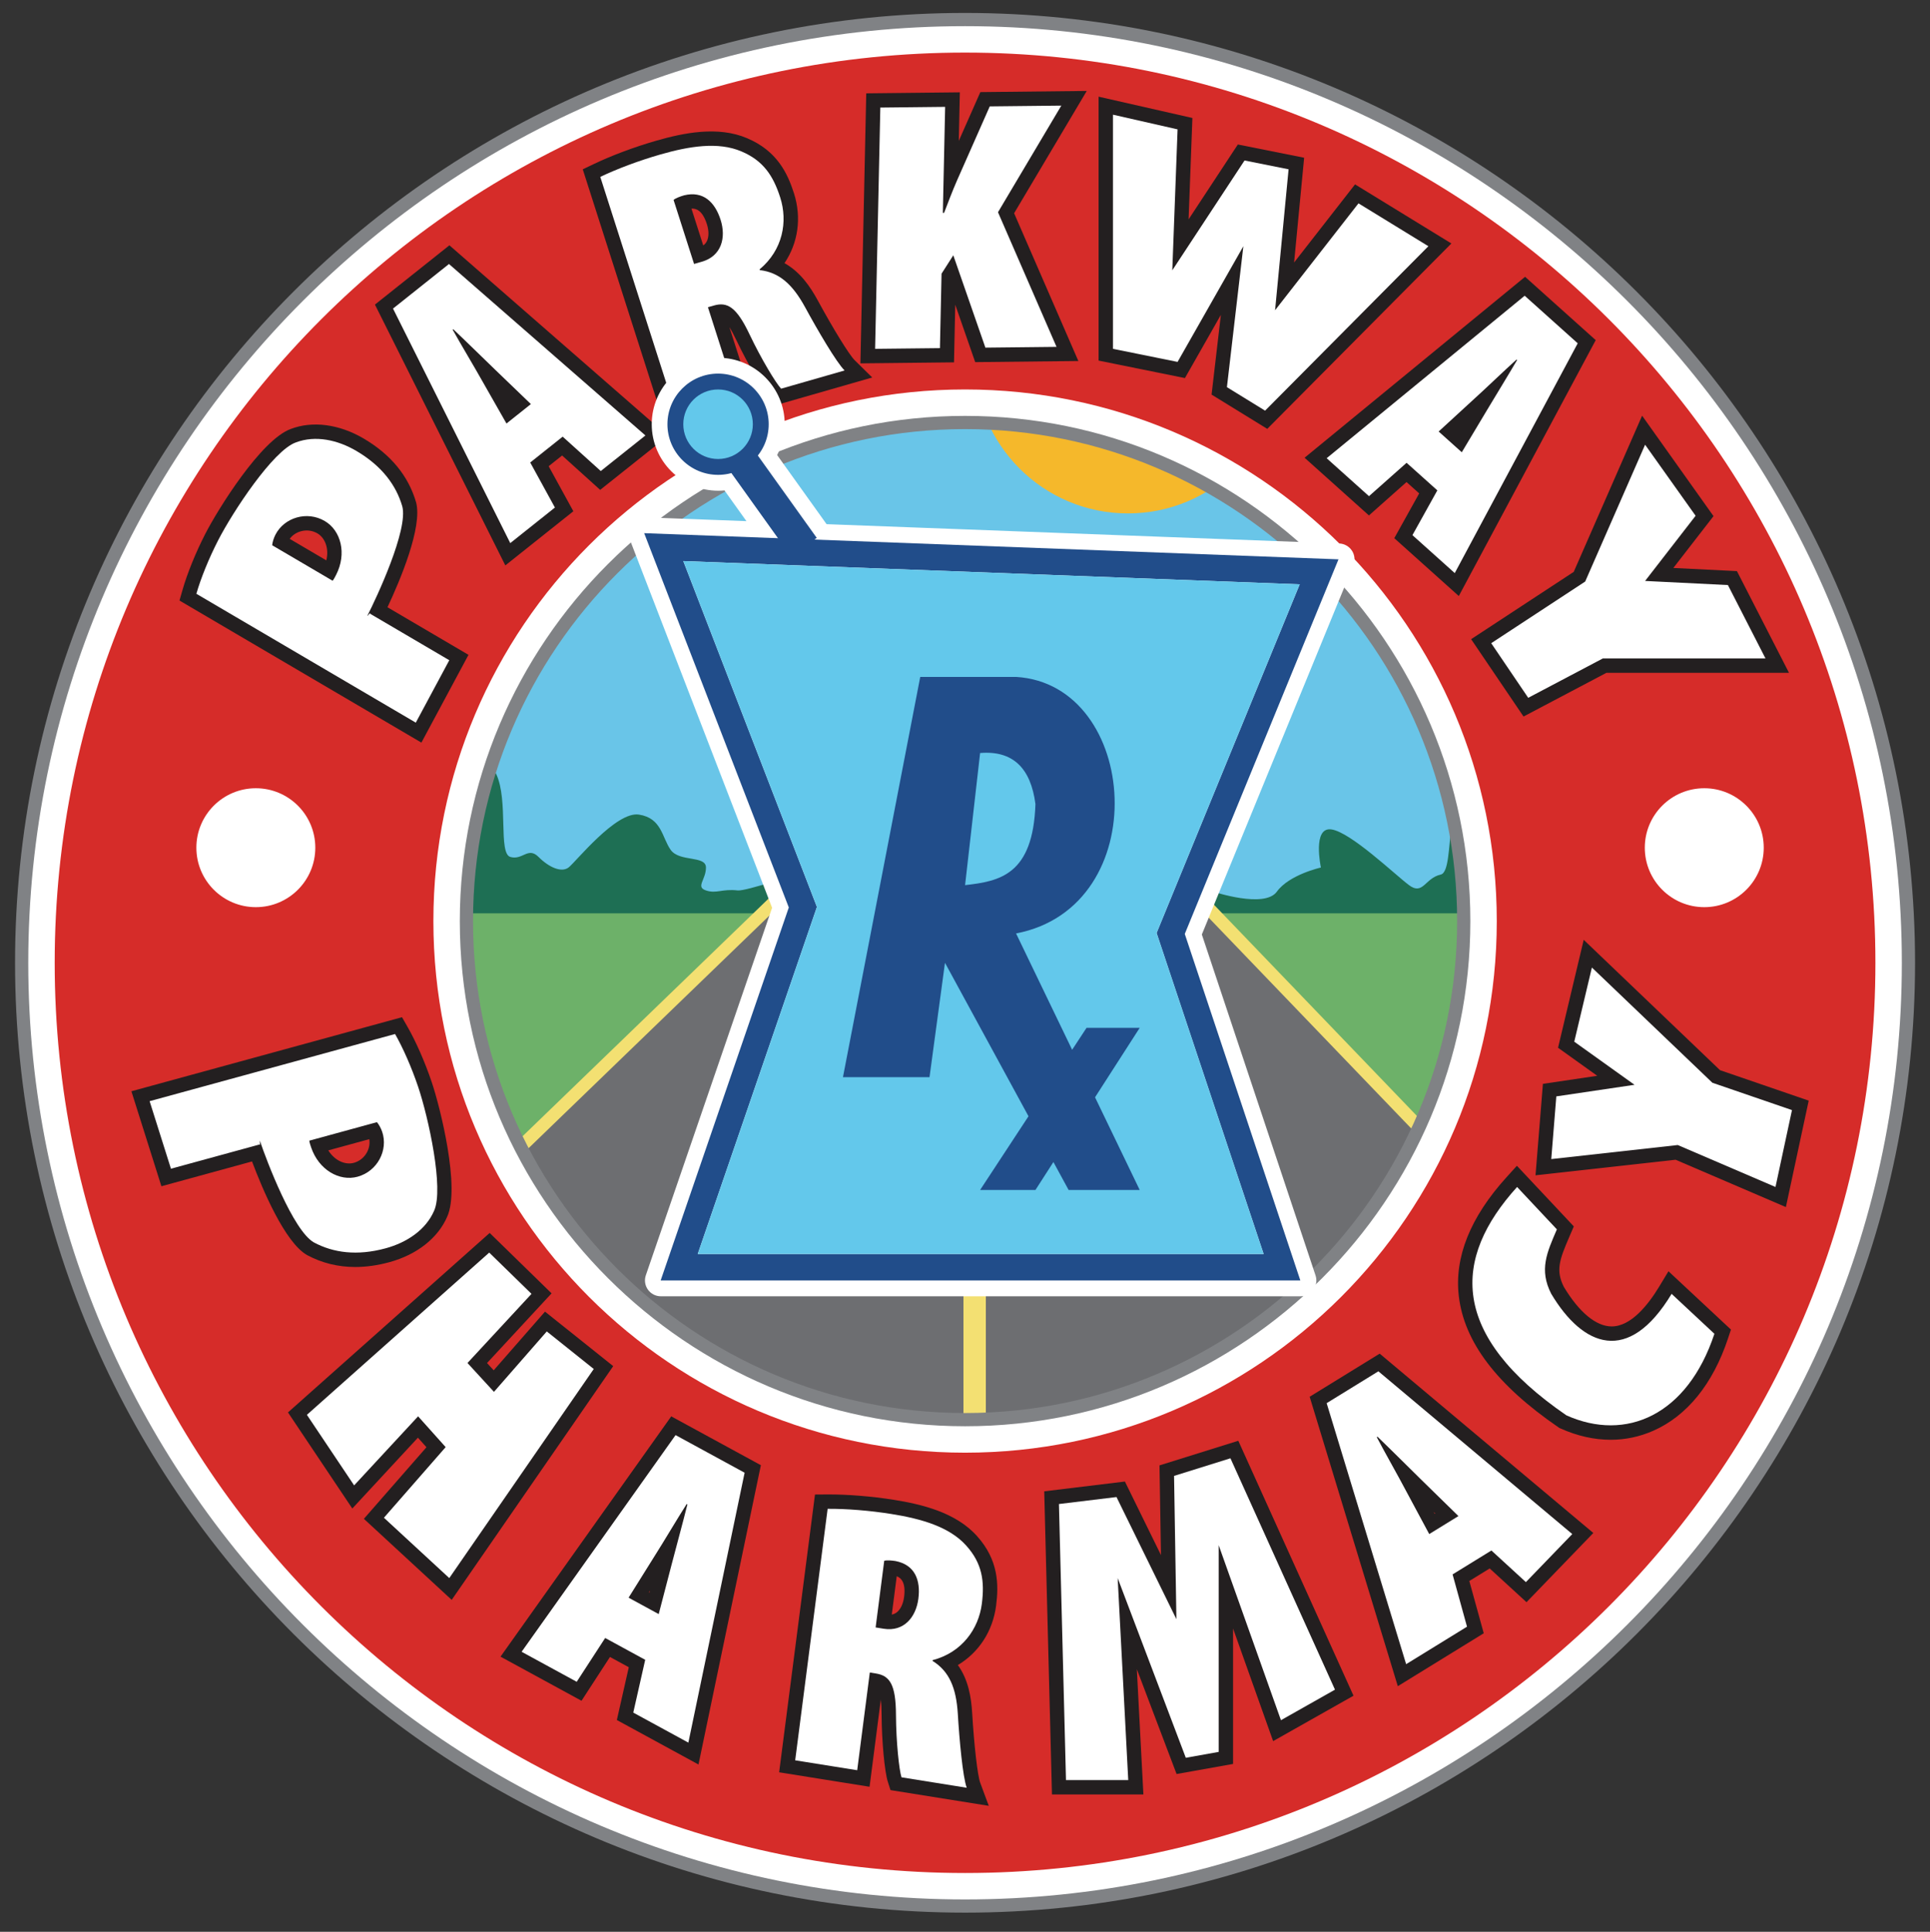 <?xml version="1.0" encoding="UTF-8"?>
<svg xmlns="http://www.w3.org/2000/svg" viewBox="0 0 604 604.667">
  <rect x="0" y="0" width="604" height="604.667" fill="#333333" stroke="none"/>
  <g id="Layer_4" data-name="Layer 4">
    <circle cx="310.26" cy="285.876" r="207.336" style="fill: #69c5e8; stroke-width: 0px;"/>
    <path d="M131.047,239.556s20.403-5.514,24.263,2.757.551,24.814,4.411,25.917,5.514-3.309,8.823,0,7.169,4.963,9.374,3.309,14.888-17.694,22.057-16.567,7.169,7.193,9.926,11.053,11.029,1.654,11.029,5.514-3.309,6.066,0,7.169,4.963-.551,9.926,0,61.76-20.282,61.76-20.282l55.694,13.113,31.431,7.557s15.991,5.351,19.851,0c3.86-5.351,13.786-7.557,13.786-7.557,0,0-2.757-12.82,3.309-11.924s19.851,14.13,24.263,17.438,4.963-2.206,9.926-3.309,0-30.328,12.131-30.328,29.777,16.199,29.777,16.199l-10.477,43.456-142.819,25.265-192.448-10.477-52.937-17.646,36.946-60.657Z" style="fill: #1e6f54; stroke-width: 0px;"/>
    <polygon points="115.607 285.876 504.914 285.876 464.108 465.641 303.643 505.343 148.141 425.938 115.607 285.876" style="fill: #6db169; stroke-width: 0px;"/>
    <polyline points="253.464 271.539 122.776 397.815 296.475 519.68 487.268 397.815 365.954 271.539" style="fill: #6d6e71; stroke: #f3e072; stroke-miterlimit: 10; stroke-width: 4px;"/>
    <line x1="305.022" y1="476.669" x2="305.022" y2="333.298" style="fill: none; stroke: #f3e072; stroke-miterlimit: 10; stroke-width: 7px;"/>
    <circle cx="352.996" cy="112.728" r="47.974" style="fill: #f5b82b; stroke-width: 0px;"/>
  </g>
  <g id="Layer_3" data-name="Layer 3">
    <g>
      <path d="M302.017,8.189C140.361,8.189,8.845,139.705,8.845,301.36s131.516,293.171,293.171,293.171c161.655,0,293.171-131.517,293.171-293.171S463.671,8.189,302.017,8.189ZM460.15,288.307c0,87.186-70.938,158.116-158.133,158.116-87.186,0-158.116-70.93-158.116-158.116,0-87.194,70.93-158.132,158.116-158.132,87.194,0,158.133,70.938,158.133,158.132Z" style="fill: #808285; stroke-width: 0px;"/>
      <path d="M302.017,598.667C138.081,598.667,4.71,465.295,4.71,301.36,4.71,137.425,138.081,4.054,302.017,4.054s297.307,133.371,297.307,297.306c0,163.936-133.371,297.307-297.307,297.307ZM302.017,12.325C142.642,12.325,12.981,141.985,12.981,301.36c0,159.375,129.661,289.036,289.036,289.036,159.375,0,289.036-129.66,289.036-289.036,0-159.374-129.66-289.035-289.036-289.035ZM302.017,450.559c-89.466,0-162.252-72.787-162.252-162.252,0-89.475,72.786-162.268,162.252-162.268,89.476,0,162.269,72.793,162.269,162.268,0,89.465-72.793,162.252-162.269,162.252ZM302.017,134.311c-84.905,0-153.98,69.082-153.98,153.996,0,84.904,69.075,153.98,153.98,153.98,84.915,0,153.997-69.076,153.997-153.98,0-84.914-69.082-153.996-153.997-153.996Z" style="fill: #808285; stroke-width: 0px;"/>
    </g>
    <path d="M302.017,8.189C140.361,8.189,8.845,139.705,8.845,301.36s131.516,293.171,293.171,293.171c161.655,0,293.171-131.517,293.171-293.171S463.671,8.189,302.017,8.189ZM460.15,288.307c0,87.186-70.938,158.116-158.133,158.116-87.186,0-158.116-70.93-158.116-158.116,0-87.194,70.93-158.132,158.116-158.132,87.194,0,158.133,70.938,158.133,158.132Z" style="fill: #fff; stroke-width: 0px;"/>
    <path d="M302.017,16.46C144.678,16.46,17.117,144.022,17.117,301.36c0,157.355,127.561,284.899,284.899,284.899,157.355,0,284.9-127.545,284.9-284.899,0-157.338-127.545-284.899-284.9-284.899ZM302.017,454.695c-91.895,0-166.387-74.492-166.387-166.387s74.492-166.404,166.387-166.404c91.895,0,166.404,74.509,166.404,166.404s-74.509,166.387-166.404,166.387Z" style="fill: #d62c29; stroke-width: 0px;"/>
  </g>
  <g id="Layer_5" data-name="Layer 5">
    <g>
      <path d="M146.617,204.967l-25.353-14.891c3.904-8.318,11.018-25.081,8.955-32.832-2.396-8.271-7.924-14.997-16.428-19.991-7.658-4.5-15.985-5.58-22.751-2.997-9.333,3.335-22.932,25.292-26.829,32.912-2.972,5.812-5.62,12.335-7.083,17.453l-.958,3.352,75.708,44.469,14.739-27.475ZM90.662,168.668c.801-1.104,2.004-1.941,3.408-2.35,1.805-.526,3.684-.296,5.289.646,2.306,1.354,3.696,4.665,2.763,8.434l-11.46-6.73Z" style="fill: #231f20; stroke-width: 0px;"/>
      <path d="M96.135,392.866c4.632,2.473,9.663,3.711,15.042,3.711,3.442,0,7.028-.508,10.74-1.523,8.567-2.345,15.151-7.553,18.025-14.202,4.125-9.012-2.107-34.073-4.845-42.184-2.087-6.183-4.912-12.633-7.556-17.253l-1.731-3.026-84.687,23.181,9.389,29.732,28.358-7.764c3.232,8.602,10.271,25.396,17.264,29.328ZM114.866,360.646c-.883,1.659-2.358,2.844-4.154,3.336-2.581.702-5.919-.608-7.968-3.909l12.818-3.508c.231,1.344-.009,2.79-.696,4.081Z" style="fill: #231f20; stroke-width: 0px;"/>
      <polygon points="179.431 160.025 171.705 145.926 175.912 142.576 187.831 153.335 209.013 136.464 140.644 76.778 117.341 95.338 158.148 176.978 179.431 160.025" style="fill: #231f20; stroke-width: 0px;"/>
      <path d="M156.639,518.54l25.348,13.812,8.908-13.709,5.886,3.207-3.735,16.528,25.549,13.923,19.521-93.687-28.05-15.286-53.427,75.211ZM203.066,498.416l.342-.548-.167.644-.175-.096Z" style="fill: #231f20; stroke-width: 0px;"/>
      <path d="M409.863,437.187l27.585,90.598,26.893-16.564-4.514-16.363,6.377-3.928,11.52,10.563,20.911-21.668-66.858-56.133-21.913,13.495ZM449.157,473.729l-.169.104-.306-.569.475.465Z" style="fill: #231f20; stroke-width: 0px;"/>
      <path d="M267.475,112.751c-1.696-1.669-6.672-9.734-11.581-18.771-2.279-4.167-5.403-8.841-10.39-11.615,4.263-6.306,5.421-14.21,2.956-21.912-2.012-6.284-5.326-13.24-14.632-17.185-9.159-3.925-20.002-1.653-28.427.765-6.768,1.943-13.868,4.593-19.481,7.271l-3.545,1.692,26.729,83.489,27.547-7.906-8.381-26.179c.636,1.003,1.381,2.379,2.268,4.254,3.501,7.367,8.359,15.64,10.606,18.065l1.881,2.03,29.942-8.593-5.493-5.406ZM221.164,75.592c-.26.487-.619.895-1.083,1.229l-3.689-11.525c1.484-.09,3.455.561,4.835,4.875.675,2.108.652,4.085-.062,5.422Z" style="fill: #231f20; stroke-width: 0px;"/>
      <path d="M279.706,469.449c-6.953-1.112-14.504-1.71-20.726-1.681l-3.929.028-11.217,86.942,28.299,4.528,3.518-27.264c.15,1.179.241,2.74.249,4.815.046,8.156.935,17.709,1.94,20.858l.842,2.637,30.759,4.923-2.68-7.226c-.828-2.232-1.912-11.646-2.523-21.911-.296-4.74-1.142-10.299-4.48-14.926,6.536-3.901,10.938-10.568,11.973-18.588.844-6.543.794-14.248-5.958-21.77-6.629-7.44-17.412-9.983-26.066-11.368ZM282.945,499.83c-.283,2.196-1.142,3.976-2.356,4.884-.442.331-.94.548-1.502.652l1.548-12.001c1.375.548,2.89,1.973,2.311,6.465Z" style="fill: #231f20; stroke-width: 0px;"/>
      <polygon points="298.95 95.378 305.194 113.346 337.475 112.997 317.371 66.744 340.102 28.468 306.804 28.829 300.056 44.1 300.384 28.898 271.093 29.216 269.269 113.737 298.56 113.418 298.95 95.378" style="fill: #231f20; stroke-width: 0px;"/>
      <polygon points="428.411 161.337 440.178 150.888 444.139 154.441 436.345 168.454 456.534 186.562 499.385 106.464 477.28 86.638 408.27 143.274 428.411 161.337" style="fill: #231f20; stroke-width: 0px;"/>
      <polygon points="382.077 98.552 379.166 123.512 396.594 134.238 454.213 76.206 424.066 57.713 404.993 82.159 408.134 49.375 387.389 45.226 371.975 68.662 373.165 36.931 343.809 30.259 343.809 112.867 370.83 118.337 382.077 98.552" style="fill: #231f20; stroke-width: 0px;"/>
      <polygon points="460.394 200.067 476.797 224.279 502.719 210.603 559.88 210.603 543.577 178.761 523.682 177.774 536.25 161.553 513.904 130.113 492.505 178.995 460.394 200.067" style="fill: #231f20; stroke-width: 0px;"/>
      <polygon points="538.289 334.971 495.626 294.167 487.594 327.953 499.86 336.729 482.859 339.251 480.547 367.875 524.382 363.005 558.898 377.824 566.042 344.505 538.289 334.971" style="fill: #231f20; stroke-width: 0px;"/>
      <polygon points="170.563 410.543 154.507 428.913 152.419 426.639 172.619 404.824 153.245 385.921 90.125 442.094 110.258 472.171 130.788 450 133.464 452.99 113.88 475.396 141.361 500.77 191.91 427.606 170.563 410.543" style="fill: #231f20; stroke-width: 0px;"/>
      <polygon points="362.87 458.674 363.33 486.744 352.045 463.729 326.796 466.791 329.217 561.678 357.829 561.678 355.777 522.465 368.216 555.278 385.894 552.122 385.894 509.732 398.431 544.98 423.583 530.766 387.532 450.967 362.87 458.674" style="fill: #231f20; stroke-width: 0px;"/>
      <path d="M519.286,402.658c-3.449,5.714-8.832,12.521-14.899,12.521h-.019c-4.857-.011-10.167-4.405-14.957-12.376-2.607-5.166-1.353-8.555,1.709-15.657l1.409-3.274-17.812-18.979-3.276,3.618c-11.312,12.489-16.327,24.994-14.905,37.166,1.679,14.373,11.859,27.798,31.124,41.041l.335.231.372.166c5.259,2.359,10.543,3.541,15.691,3.541,4.578,0,9.05-.934,13.301-2.805,10.608-4.669,18.714-14.681,23.441-28.953l.907-2.737-19.555-18.252-2.867,4.75Z" style="fill: #231f20; stroke-width: 0px;"/>
    </g>
    <path d="M61.455,185.858c1.364-4.77,3.86-10.965,6.763-16.641,4.656-9.104,17.26-28.194,24.336-30.723,6.182-2.358,13.167-.763,18.958,2.639,8.066,4.738,12.488,10.817,14.385,17.363,1.933,7.263-8.048,28.59-10.897,34.16-.383.75,1.224-1.437.786-.58l24.82,14.578-10.482,19.538-68.669-40.334ZM104.106,181.783c.432-.582.761-1.224,1.089-1.867,3.396-6.64,1.51-13.855-3.558-16.832-5.585-3.28-12.701-1.076-15.44,4.28-.548,1.072-.944,2.371-1.017,3.303l18.926,11.116Z" style="fill: #fff; stroke-width: 0px;"/>
    <path d="M123.636,323.649c2.464,4.306,5.159,10.417,7.198,16.458,3.27,9.689,8.145,32.038,5.017,38.871-2.626,6.073-8.643,9.962-15.121,11.735-9.023,2.47-16.462,1.394-22.475-1.817-6.551-3.685-14.857-25.718-16.858-31.646-.27-.798.175,1.879-.133.967l-27.763,7.6-6.677-21.143,76.813-21.026ZM96.787,357.038c.115.715.346,1.399.577,2.083,2.385,7.067,8.868,10.752,14.537,9.2,6.247-1.71,9.635-8.345,7.711-14.044-.385-1.141-1.039-2.331-1.655-3.034l-21.17,5.795Z" style="fill: #fff; stroke-width: 0px;"/>
    <path d="M165.938,144.767l7.726,14.099-13.975,11.131-36.693-73.409,17.515-13.951,61.477,53.669-13.976,11.131-11.92-10.759-10.156,8.089ZM166.145,126.481l-11.083-10.664c-3.286-3.17-9.541-9.303-13.217-12.771l-.187.149c2.465,4.433,7.099,12.162,9.211,15.962l7.636,13.41,7.64-6.085Z" style="fill: #fff; stroke-width: 0px;"/>
    <path d="M189.391,512.699l-8.908,13.709-17.24-9.394,48.178-67.821,21.608,11.775-17.603,84.482-17.241-9.395,3.735-16.529-12.528-6.827ZM206.144,505.219l4.074-15.646c1.215-4.642,3.618-13.521,4.907-18.681l-.23-.125c-2.782,4.346-7.463,12.263-9.849,15.988l-8.327,13.328,9.425,5.136Z" style="fill: #fff; stroke-width: 0px;"/>
    <path d="M454.591,492.796l4.514,16.364-19.05,11.733-24.875-81.696,16.189-9.971,60.678,50.943-14.515,15.041-10.793-9.896-12.149,7.482ZM456.421,474.541l-11.556-11.307c-3.425-3.36-9.937-9.857-13.776-13.538l-.223.137c2.39,4.574,6.936,12.569,8.984,16.49l7.432,13.847,9.14-5.629Z" style="fill: #fff; stroke-width: 0px;"/>
    <path d="M187.859,55.366c5.229-2.495,12.038-5.071,18.785-7.007,9.078-2.605,18.116-4.08,25.413-.954,6.819,2.891,9.931,7.591,12.119,14.422,2.405,7.513.835,16.417-6.463,22.488l.073.228c6.127.728,10.283,4.507,14.161,11.598,3.914,7.205,9.83,17.316,12.372,19.818l-19.873,5.703c-1.637-1.767-6.151-9.172-9.843-16.939-4.143-8.755-7.043-10.284-11.214-9.087l-1.84.527,9.403,29.371-18.892,5.422-24.2-75.59ZM217.211,82.616l2.454-.704c6.134-1.76,7.633-7.536,5.848-13.114s-5.465-9.121-11.426-7.659c-1.227.352-2.663.889-3.289,1.441l6.414,20.036Z" style="fill: #fff; stroke-width: 0px;"/>
    <path d="M259.011,472.268c5.793-.041,13.053.516,19.984,1.625,9.326,1.492,18.136,3.991,23.417,9.918,4.948,5.511,5.772,11.088,4.855,18.201-1.01,7.824-6.209,15.22-15.393,17.622l-.031.237c5.239,3.259,7.4,8.444,7.903,16.51.487,8.185,1.555,19.85,2.795,23.195l-20.416-3.267c-.733-2.295-1.679-10.916-1.727-19.515-.037-9.686-2.014-12.301-6.299-12.986l-1.89-.303-3.946,30.586-19.408-3.105,10.156-78.717ZM274.029,509.397l2.52.404c6.301,1.008,10.109-3.585,10.859-9.394s-1.079-10.578-7.097-11.783c-1.26-.202-2.788-.325-3.59-.09l-2.692,20.865Z" style="fill: #fff; stroke-width: 0px;"/>
    <path d="M275.498,33.669l20.287-.22-.716,33.165.395-.005c1.256-3.262,2.515-6.636,4.039-10.125l10.246-23.187,22.395-.243-19.818,33.372,18.319,42.144-22.262.241-10.045-28.903-3.679,5.752-.504,23.305-20.286.221,1.63-75.518Z" style="fill: #fff; stroke-width: 0px;"/>
    <path d="M440.193,144.857l-11.767,10.449-13.246-11.88,61.971-50.86,16.601,14.889-38.482,71.928-13.246-11.881,7.794-14.013-9.625-8.632ZM457.471,141.56l7.87-13.156c2.34-3.902,6.889-11.35,9.434-15.7l-.177-.158c-3.693,3.32-10.067,9.448-13.232,12.294l-11.137,10.226,7.241,6.494Z" style="fill: #fff; stroke-width: 0px;"/>
    <polygon points="348.309 35.896 368.528 40.492 366.873 84.606 389.482 50.233 403.268 52.991 399.04 97.105 425.141 63.651 447.014 77.069 395.915 128.536 383.968 121.183 389.114 77.069 368.528 113.28 348.309 109.186 348.309 35.896" style="fill: #fff; stroke-width: 0px;"/>
    <polygon points="514.839 139.197 530.647 161.438 514.839 181.84 540.756 183.127 552.52 206.103 501.605 206.103 478.261 218.418 466.681 201.324 496.091 182.024 514.839 139.197" style="fill: #fff; stroke-width: 0px;"/>
    <polygon points="485.472 362.8 487.056 343.177 511.531 339.548 492.671 326.053 498.188 302.844 535.893 338.905 560.806 347.464 555.645 371.531 525.065 358.401 485.472 362.8" style="fill: #fff; stroke-width: 0px;"/>
    <circle cx="533.358" cy="265.335" r="18.611" style="fill: #fff; stroke-width: 0px;"/>
    <circle cx="80.065" cy="265.335" r="18.611" style="fill: #fff; stroke-width: 0px;"/>
    <polygon points="171.117 416.748 154.59 435.657 146.299 426.626 166.338 404.984 153.104 392.07 96.045 442.848 110.828 464.932 130.845 443.315 139.47 452.955 120.15 475.06 140.605 493.947 185.822 428.501 171.117 416.748" style="fill: #fff; stroke-width: 0px;"/>
    <polygon points="333.604 557.177 353.088 557.177 349.779 493.947 371.101 550.193 381.394 548.354 381.394 483.654 400.878 538.429 417.788 528.871 385.07 456.45 367.425 461.964 368.16 506.814 349.412 468.582 331.398 470.766 333.604 557.177" style="fill: #fff; stroke-width: 0px;"/>
    <path d="M474.776,371.531l12.455,13.27c-3.098,7.2-5.635,12.64-1.759,20.183,9.884,16.543,24.129,22.425,37.667,0l13.39,12.499c-8.455,25.526-27.701,33.879-46.32,25.526-36.596-25.158-35.743-49.053-15.433-71.478Z" style="fill: #fff; stroke-width: 0px;"/>
  </g>
  <g id="Layer_2" data-name="Layer 2">
    <path d="M423.108,172.387c-.877-1.363-2.365-2.212-3.985-2.274l-160.438-6.046-15.48-21.639c1.562-2.957,2.376-6.233,2.376-9.641,0-11.474-9.335-20.809-20.809-20.809s-20.809,9.335-20.809,20.809,9.334,20.809,20.809,20.809c.645,0,1.296-.032,1.947-.096l6.882,9.621-31.766-1.198c-1.643-.071-3.256.716-4.226,2.077-.97,1.359-1.191,3.114-.59,4.671l44.608,115.468-39.512,115.03c-.521,1.517-.277,3.191.654,4.496.932,1.305,2.436,2.079,4.04,2.079h200.184c1.596,0,3.094-.767,4.026-2.061.934-1.294,1.187-2.958.682-4.472l-35.58-106.706,47.407-115.55c.616-1.5.459-3.206-.418-4.569Z" style="fill: #fff; stroke-width: 0px;"/>
    <g>
      <g>
        <path d="M418.886,175.072l-217.289-8.189,45.261,117.156-40.1,116.742h200.184l-36.162-108.454,48.106-117.255ZM395.461,392.511h-177.107l37.304-108.636-41.82-108.256,192.905,7.279-44.781,109.133,33.499,100.481Z" style="fill: #214d8a; stroke-width: 0px;"/>
        <polygon points="361.962 292.03 395.461 392.511 218.354 392.511 255.658 283.874 213.838 175.618 406.743 182.897 361.962 292.03" style="fill: #63c8eb; stroke-width: 0px;"/>
        <g>
          <line x1="251.567" y1="171.247" x2="229.095" y2="139.834" style="fill: #214d8a; stroke-width: 0px;"/>
          <rect x="235.368" y="136.229" width="9.926" height="38.623" transform="translate(-45.631 168.867) rotate(-35.579)" style="fill: #214d8a; stroke-width: 0px;"/>
        </g>
        <path d="M224.721,116.941c-8.737,0-15.846,7.109-15.846,15.846s7.108,15.846,15.846,15.846,15.846-7.109,15.846-15.846-7.109-15.846-15.846-15.846ZM224.721,138.708c-3.264,0-5.92-2.656-5.92-5.921s2.656-5.921,5.92-5.921c3.265,0,5.921,2.656,5.921,5.921s-2.656,5.921-5.921,5.921Z" style="fill: #214d8a; stroke-width: 0px;"/>
      </g>
      <circle cx="224.721" cy="132.787" r="10.883" style="fill: #63c8eb; stroke-width: 0px;"/>
    </g>
    <path d="M356.677,321.718h-16.639l-4.508,6.869-17.549-36.414c43.534-8.341,38.696-77.983,0-80.295h-29.99l-24.185,125.28h27.088l4.837-35.799,26.141,48.038-15.142,23.072h17.317l5.622-8.744,4.758,8.744h22.25l-13.98-29.008,13.98-21.743ZM302.025,277.053l4.704-41.357c10.243-.839,15.862,4.703,17.317,15.991-.746,22.178-11.204,24.145-22.021,25.366Z" style="fill: #214d8a; stroke-width: 0px;"/>
  </g>
</svg>